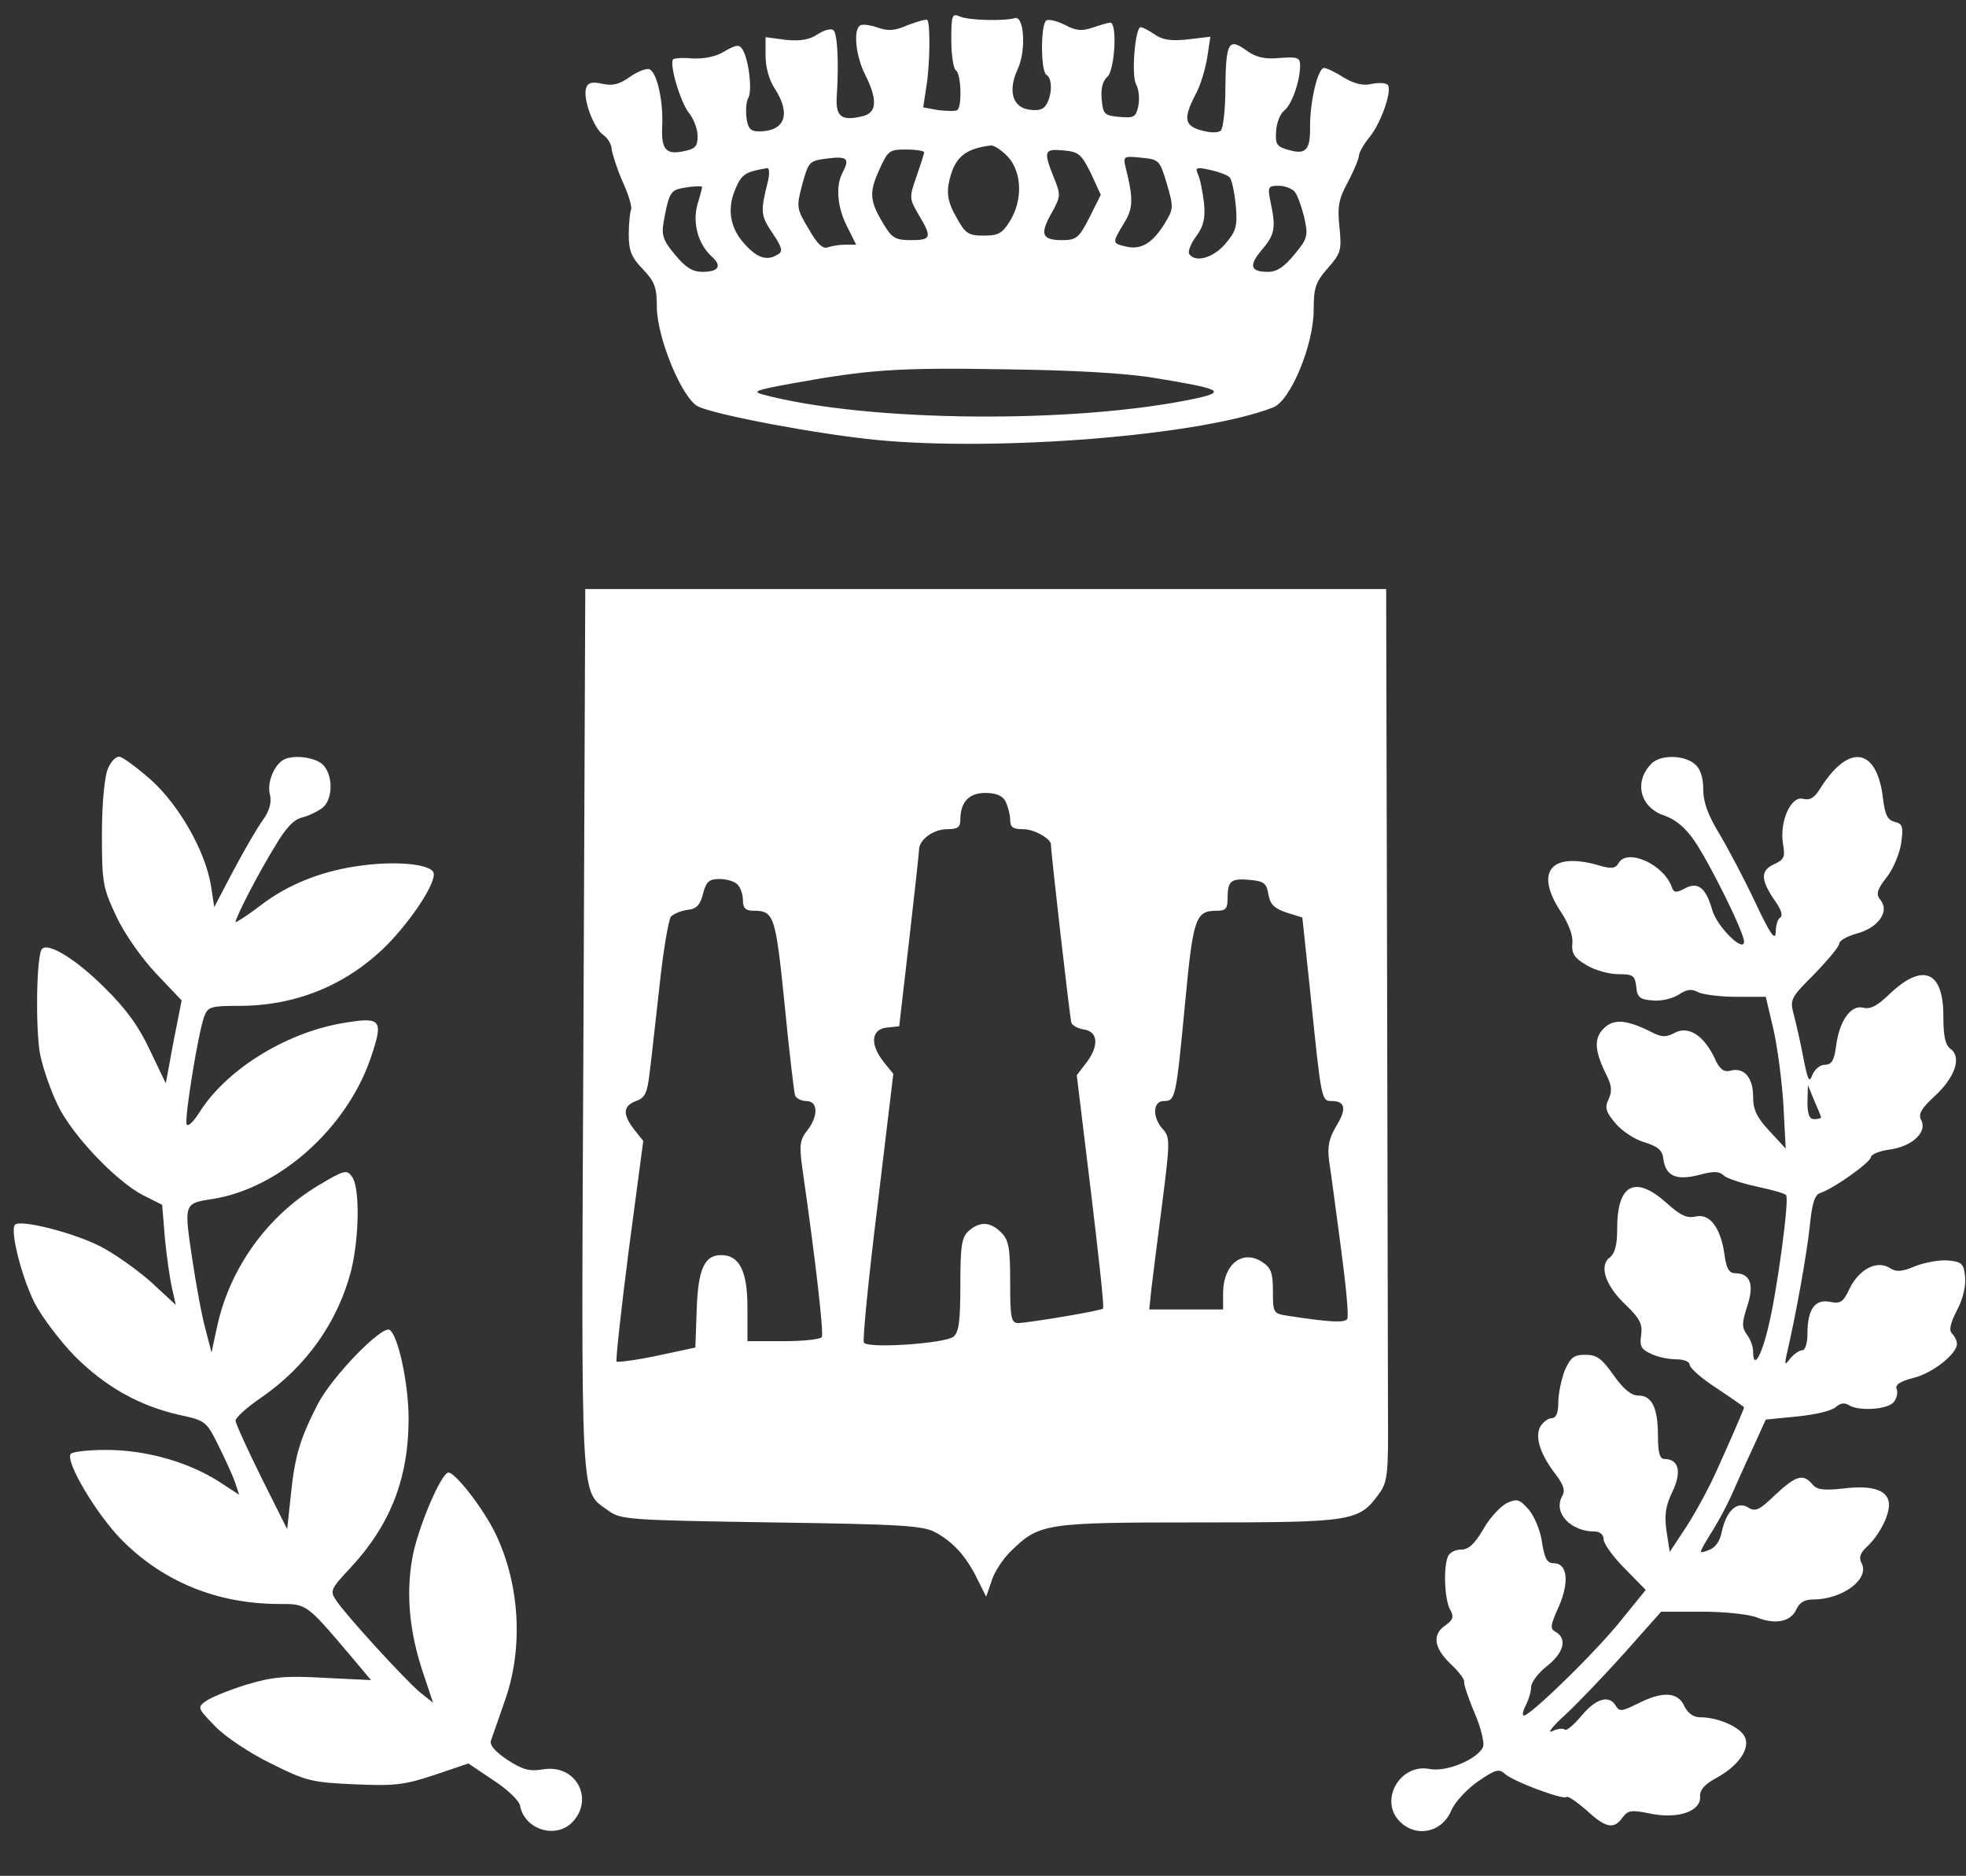 <?xml version="1.0" standalone="no"?>
<!DOCTYPE svg PUBLIC "-//W3C//DTD SVG 20010904//EN"
 "http://www.w3.org/TR/2001/REC-SVG-20010904/DTD/svg10.dtd">
<svg version="1.0" xmlns="http://www.w3.org/2000/svg"
 width="434pt" height="414pt" viewBox="0 0 434 414"
 preserveAspectRatio="xMidYMid meet">

<rect x="0" y="0" width="434" height="414" fill="#333333" stroke="none"/>

<g transform="translate(0,414) scale(0.1,-0.1)"
fill="#FFFFFF" stroke="none">
<path d="M2100 4052 c0 -34 5 -64 10 -67 12 -7 14 -82 3 -88 -5 -3 -23 -2 -42
0 l-33 6 7 46 c8 48 9 140 2 147 -2 2 -21 -3 -42 -11 -29 -13 -44 -14 -67 -6
-17 6 -34 8 -39 5 -16 -9 -10 -68 11 -109 27 -54 26 -83 -4 -91 -48 -12 -61
-2 -59 41 5 74 2 140 -7 148 -4 5 -20 1 -34 -8 -19 -13 -39 -16 -71 -13 l-45
6 0 -42 c0 -24 8 -53 20 -71 37 -57 23 -95 -35 -95 -18 0 -24 7 -27 29 -2 17
-1 37 4 45 9 16 1 85 -13 107 -7 11 -13 11 -39 -4 -19 -12 -45 -17 -70 -16
-21 2 -41 1 -44 -2 -9 -9 15 -92 34 -117 11 -13 20 -37 20 -52 0 -23 -5 -29
-32 -34 -39 -8 -49 5 -46 59 2 54 -12 115 -28 122 -7 3 -27 -5 -44 -17 -22
-16 -38 -20 -60 -15 -22 5 -32 3 -36 -9 -8 -22 16 -89 38 -104 10 -7 18 -21
18 -30 1 -9 11 -42 24 -72 14 -30 22 -58 19 -63 -2 -4 -5 -28 -5 -54 0 -37 6
-51 31 -77 26 -27 31 -40 31 -83 0 -68 56 -203 91 -220 39 -19 263 -61 394
-74 272 -26 718 10 876 72 38 15 89 138 89 215 0 49 4 61 31 92 29 33 31 39
26 90 -5 46 -2 63 19 101 13 25 24 51 24 58 0 6 10 24 23 40 25 30 50 101 41
115 -3 5 -19 6 -35 3 -20 -5 -39 0 -63 14 -18 12 -38 21 -43 21 -14 0 -31 -74
-31 -128 1 -53 -9 -64 -47 -53 -26 7 -30 12 -28 41 1 19 9 39 18 46 16 12 35
64 35 99 0 18 -5 20 -45 17 -33 -3 -52 1 -74 17 -39 28 -45 18 -46 -86 0 -45
-5 -87 -10 -91 -6 -6 -24 -5 -42 0 -39 10 -41 27 -14 79 11 20 22 57 26 82 l7
46 -50 -6 c-37 -4 -56 -1 -73 11 -13 9 -27 16 -31 16 -12 0 -21 -106 -10 -126
6 -11 8 -32 5 -47 -5 -25 -9 -28 -42 -25 -33 3 -36 6 -39 39 -2 23 2 40 12 49
17 13 23 120 7 120 -4 0 -22 -5 -39 -11 -24 -8 -37 -7 -61 6 -18 9 -36 13 -41
10 -13 -8 -13 -112 0 -120 13 -8 13 -41 1 -64 -7 -13 -18 -16 -39 -13 -37 5
-47 42 -26 88 20 41 15 121 -6 114 -24 -7 -104 -5 -122 4 -16 7 -18 2 -18 -52z
m125 -258 c31 -34 33 -95 5 -141 -17 -28 -26 -33 -58 -33 -34 0 -41 4 -61 41
-17 29 -21 49 -17 72 11 58 34 79 94 86 7 0 24 -11 37 -25z m-185 10 c0 -4 -8
-28 -17 -54 -16 -46 -16 -48 5 -84 30 -50 28 -56 -17 -56 -34 0 -42 5 -59 33
-32 52 -34 71 -12 120 20 45 23 47 60 47 22 0 40 -3 40 -6z m368 -46 l22 -48
-25 -50 c-23 -45 -29 -50 -60 -50 -45 0 -50 13 -24 59 21 38 21 41 5 80 -23
58 -21 63 22 59 33 -3 39 -8 60 -50z m-547 3 c-17 -30 -13 -78 9 -121 l20 -40
-24 0 c-13 0 -31 -3 -39 -6 -11 -4 -24 9 -42 41 -27 45 -27 48 -14 98 14 50
15 52 54 57 45 6 51 0 36 -29z m715 -27 c15 -52 15 -55 -6 -89 -27 -43 -52
-57 -85 -49 -30 7 -30 8 -4 51 21 33 21 55 4 123 -6 25 -5 26 34 22 40 -4 41
-5 57 -58z m-880 9 c-18 -71 -17 -78 9 -117 21 -31 24 -41 13 -47 -23 -15 -44
-10 -71 19 -35 36 -43 79 -24 124 14 34 23 39 71 47 4 0 5 -11 2 -26z m1018 6
c5 -4 11 -32 14 -62 4 -46 1 -57 -23 -85 -26 -31 -67 -43 -80 -22 -3 5 4 23
16 39 16 22 20 39 17 72 -3 24 -8 52 -13 63 -7 16 -5 18 26 11 19 -4 38 -11
43 -16z m-1164 -22 c0 -1 -4 -18 -10 -37 -12 -41 1 -88 30 -115 25 -22 17 -35
-20 -35 -21 0 -37 10 -60 38 -26 31 -30 43 -25 72 10 57 15 68 33 73 20 5 52
8 52 4z m1308 -10 c6 -7 15 -32 21 -56 9 -41 8 -47 -21 -82 -23 -28 -39 -39
-59 -39 -39 0 -43 14 -13 49 28 33 31 48 19 104 -7 35 -6 37 18 37 13 0 29 -6
35 -13z m-310 -411 c146 -24 160 -30 94 -45 -266 -57 -727 -53 -957 8 -26 7
-17 10 65 25 166 30 230 35 465 31 152 -2 265 -8 333 -19z"/>
<path d="M1288 1868 c-5 -1070 -8 -1016 55 -1062 27 -20 45 -21 360 -26 284
-4 336 -7 362 -22 39 -21 68 -53 92 -102 l20 -40 12 35 c6 20 26 50 44 67 62
60 75 62 414 62 339 0 353 2 397 63 19 26 21 42 20 180 0 84 -1 527 -2 985
l-2 832 -884 0 -884 0 -4 -972z m932 503 c5 -11 10 -29 10 -40 0 -17 6 -21 29
-21 24 0 61 -21 61 -34 0 -18 42 -384 45 -393 2 -6 14 -13 27 -15 31 -4 35
-34 8 -71 l-23 -30 31 -255 c17 -141 30 -258 27 -260 -5 -5 -161 -31 -187 -32
-16 0 -18 11 -18 90 0 77 -3 93 -20 110 -24 24 -47 25 -72 3 -15 -14 -18 -32
-18 -118 0 -79 -3 -105 -15 -115 -18 -15 -190 -27 -198 -13 -3 5 10 140 30
301 l35 292 -21 26 c-31 39 -28 72 6 76 l28 3 22 190 c12 105 22 195 22 202 2
21 32 43 62 43 23 0 29 4 29 21 0 39 19 59 55 59 24 0 38 -6 45 -19z m-592
-183 c7 -7 12 -22 12 -35 0 -17 6 -23 23 -23 46 0 49 -10 69 -206 10 -104 21
-195 23 -201 2 -7 14 -13 25 -13 26 0 27 -33 2 -65 -16 -20 -18 -32 -11 -82
30 -209 48 -367 43 -374 -3 -5 -41 -9 -85 -9 l-79 0 0 75 c0 80 -18 115 -58
115 -37 0 -51 -31 -54 -120 l-3 -84 -84 -18 c-47 -10 -87 -15 -90 -13 -2 3 10
114 27 246 l32 241 -20 25 c-26 34 -25 52 4 63 20 7 25 18 30 62 4 29 13 116
22 193 8 77 20 145 25 152 6 6 22 13 37 15 20 2 28 11 34 36 7 26 13 32 36 32
16 0 33 -5 40 -12z m1172 -22 c4 -22 13 -31 40 -40 l35 -11 18 -170 c24 -234
24 -235 47 -235 30 0 33 -18 10 -55 -16 -27 -20 -44 -16 -77 4 -24 15 -110 26
-191 11 -82 18 -153 14 -158 -5 -9 -40 -7 -131 7 -32 5 -33 6 -33 54 0 41 -4
52 -24 65 -43 28 -85 -5 -86 -67 l0 -38 -81 0 -82 0 5 48 c3 26 14 111 24 189
17 134 17 143 1 161 -24 26 -22 62 2 62 26 0 27 6 47 215 18 191 23 205 71
205 19 0 23 5 23 28 0 38 7 44 50 40 30 -3 36 -7 40 -32z"/>
<path d="M238 2443 c-7 -16 -13 -76 -13 -143 0 -109 2 -119 32 -183 19 -40 56
-92 88 -126 l56 -59 -18 -91 -17 -92 -35 73 c-24 52 -53 92 -100 138 -63 63
-124 100 -138 86 -13 -12 -15 -183 -4 -235 6 -29 23 -78 38 -109 31 -66 129
-169 189 -200 l42 -21 6 -74 c4 -41 11 -90 16 -111 l8 -36 -55 51 c-31 27 -81
63 -113 79 -60 30 -174 59 -187 47 -11 -12 13 -111 43 -172 16 -31 56 -84 89
-118 68 -68 143 -110 232 -130 56 -12 59 -14 85 -67 15 -30 32 -67 37 -82 l9
-27 -46 30 c-68 43 -161 69 -247 69 -41 0 -76 -4 -79 -9 -12 -18 59 -136 114
-191 92 -92 211 -140 347 -140 60 0 59 1 155 -112 l47 -56 -103 5 c-87 5 -115
2 -172 -15 -38 -12 -78 -28 -89 -36 -20 -14 -19 -16 20 -56 22 -23 76 -59 123
-82 76 -38 89 -42 185 -46 90 -4 111 -1 177 21 l74 25 55 -37 c31 -20 57 -45
59 -56 10 -54 81 -75 117 -35 47 52 5 127 -66 115 -30 -5 -45 -1 -79 21 -28
19 -40 33 -36 43 3 9 17 48 30 86 42 117 34 259 -21 372 -27 55 -88 133 -103
133 -16 0 -69 -125 -80 -190 -14 -79 -6 -163 24 -252 l22 -66 -30 24 c-35 30
-163 170 -184 202 -14 21 -12 25 30 70 89 95 130 198 130 331 0 77 -23 184
-42 196 -17 10 -126 -102 -158 -163 -39 -76 -51 -113 -60 -202 l-8 -75 -57
114 c-31 63 -57 119 -57 126 0 6 25 29 56 50 100 69 169 166 199 280 18 72 20
185 2 208 -11 16 -17 15 -72 -18 -115 -68 -198 -184 -226 -314 l-12 -56 -13
50 c-8 28 -21 99 -30 159 -18 121 -18 120 46 130 146 23 293 154 347 307 31
91 27 96 -66 80 -125 -23 -254 -104 -312 -198 -13 -20 -25 -31 -27 -24 -5 14
26 204 39 238 8 21 15 23 76 23 127 0 238 46 326 133 58 59 111 141 104 161
-7 19 -81 26 -157 16 -87 -11 -164 -41 -227 -90 -29 -22 -53 -37 -53 -35 0 10
51 109 87 167 24 41 42 60 61 64 15 4 35 14 45 22 23 20 22 74 -1 95 -19 17
-68 22 -88 9 -20 -13 -35 -51 -28 -76 4 -17 -1 -35 -15 -55 -12 -16 -41 -66
-65 -111 l-43 -82 -7 46 c-12 76 -70 179 -134 236 -31 27 -62 50 -69 50 -8 0
-19 -12 -25 -27z"/>
<path d="M3646 2455 c-40 -40 -26 -97 28 -115 24 -8 46 -26 66 -55 35 -51 110
-203 110 -223 0 -26 -59 32 -70 69 -14 50 -32 64 -61 48 -19 -10 -24 -9 -28 2
-17 51 -99 88 -118 54 -7 -12 -16 -13 -43 -5 -107 31 -143 -14 -84 -103 17
-26 27 -52 25 -69 -2 -22 4 -32 31 -48 18 -11 50 -20 70 -20 33 0 37 -3 40
-27 2 -24 8 -29 36 -31 19 -2 44 4 58 13 18 12 29 13 43 5 11 -5 49 -10 84
-10 l65 0 17 -72 c9 -40 19 -116 22 -168 l5 -95 -36 39 c-28 30 -36 47 -36 76
0 42 -20 65 -50 57 -15 -4 -24 3 -36 30 -24 49 -58 70 -88 53 -19 -10 -29 -9
-52 3 -54 27 -82 29 -104 7 -22 -22 -20 -50 7 -104 11 -22 12 -35 4 -52 -9
-19 -6 -28 15 -53 14 -17 43 -36 64 -42 30 -9 40 -18 42 -37 5 -38 29 -48 79
-35 33 9 45 8 55 -2 7 -6 40 -17 73 -24 33 -7 62 -15 64 -19 7 -11 -20 -211
-39 -289 -16 -68 -34 -97 -34 -55 0 10 -6 27 -14 37 -11 16 -11 25 1 62 16 48
7 73 -27 73 -13 0 -19 11 -23 40 -8 60 -33 93 -64 85 -19 -4 -33 2 -64 30 -69
62 -109 42 -109 -56 0 -37 -5 -55 -16 -64 -25 -18 -10 -63 35 -105 31 -30 37
-42 34 -66 -4 -25 0 -32 22 -42 14 -7 39 -12 55 -12 17 0 30 -5 30 -12 0 -7
27 -31 60 -52 33 -22 60 -41 60 -42 0 -4 -32 -77 -61 -141 -16 -36 -46 -91
-66 -122 l-37 -56 -7 45 c-5 35 -3 55 13 88 21 44 14 72 -18 72 -10 0 -14 14
-14 51 0 61 -13 89 -43 89 -16 0 -33 14 -55 45 -26 37 -37 45 -62 45 -26 0
-33 -6 -46 -35 -7 -19 -14 -50 -14 -70 0 -24 -5 -35 -15 -35 -8 0 -19 -9 -25
-19 -12 -23 0 -61 35 -106 17 -23 21 -35 13 -48 -19 -36 19 -77 72 -77 12 0
20 -7 20 -17 0 -10 21 -39 46 -64 l47 -48 -52 -64 c-54 -69 -210 -221 -218
-213 -3 2 0 13 6 24 6 12 11 29 11 39 0 10 16 31 35 46 37 29 45 60 20 75 -14
7 -13 14 6 56 24 55 19 96 -11 96 -15 0 -20 10 -26 46 -3 25 -17 58 -29 72
-20 23 -26 25 -48 15 -14 -7 -38 -32 -52 -57 -20 -34 -33 -46 -50 -46 -13 0
-26 -7 -29 -16 -10 -25 -7 -94 5 -116 9 -16 7 -23 -10 -35 -30 -20 -26 -50 12
-86 17 -16 31 -34 29 -39 -1 -4 9 -35 23 -68 14 -32 22 -66 19 -75 -11 -27
-81 -57 -119 -49 -65 12 -111 -70 -65 -116 37 -37 94 -24 114 25 8 18 34 46
58 63 38 26 47 29 59 18 17 -17 130 -59 137 -52 3 3 22 -10 44 -29 43 -40 61
-43 80 -16 12 16 19 17 63 8 61 -12 111 6 108 39 -1 13 10 26 34 39 52 28 78
67 64 93 -11 21 -59 42 -98 42 -15 0 -27 9 -35 25 -14 31 -48 33 -103 5 -34
-17 -40 -18 -48 -5 -14 25 -44 17 -76 -22 -17 -20 -33 -34 -37 -30 -4 3 -16 2
-28 -4 -11 -5 2 12 31 38 28 26 87 88 131 137 l79 89 91 0 c50 0 105 -6 121
-13 40 -16 74 -9 86 17 7 16 18 23 38 23 65 0 126 46 106 81 -6 12 -2 22 12
35 26 24 49 67 49 93 0 31 -34 44 -99 36 -46 -5 -60 -3 -70 9 -20 24 -36 20
-82 -23 -35 -34 -44 -38 -60 -28 -24 15 -48 -7 -58 -53 -4 -21 -14 -36 -29
-41 -23 -9 -23 -9 3 34 15 23 35 60 45 82 10 22 31 70 48 106 l30 66 71 7 c39
4 77 13 84 21 9 8 19 10 28 4 22 -14 85 -10 99 6 7 8 10 21 7 29 -4 10 7 17
37 25 42 10 96 53 96 75 0 7 -5 17 -11 23 -7 7 -4 22 11 51 13 24 20 54 18 74
-3 29 -7 33 -36 36 -19 2 -52 -4 -73 -12 -31 -13 -43 -14 -58 -4 -28 17 -67
-3 -88 -46 -14 -30 -20 -34 -44 -29 -33 6 -49 -17 -49 -71 0 -20 -5 -36 -11
-36 -7 0 -18 -8 -26 -17 -13 -17 -14 -16 -9 7 21 90 45 225 51 283 5 51 11 70
23 74 31 10 111 68 112 79 0 6 19 14 42 17 50 7 83 39 69 65 -7 13 0 25 29 52
46 42 61 87 36 105 -12 9 -16 28 -16 73 0 100 -46 118 -120 47 -26 -25 -41
-33 -57 -29 -27 7 -53 -29 -60 -86 -4 -31 -10 -40 -25 -40 -10 0 -22 -10 -27
-22 -7 -19 -10 -13 -20 37 -6 33 -16 76 -21 95 -9 34 -8 37 45 90 30 31 55 61
55 67 0 7 18 17 40 23 47 13 72 49 51 74 -10 12 -8 22 14 50 15 19 29 54 32
76 5 35 3 42 -14 46 -16 4 -22 16 -26 50 -13 115 -76 125 -140 22 -12 -19 -22
-25 -37 -21 -26 7 -52 -49 -44 -99 5 -30 3 -35 -21 -46 -30 -14 -28 -36 6 -84
11 -16 15 -29 9 -33 -6 -3 -10 -18 -10 -33 -1 -20 -13 -2 -45 66 -24 51 -60
119 -79 151 -25 41 -36 70 -36 98 0 26 -6 46 -18 56 -23 21 -76 22 -96 2z
m374 -781 c0 -2 -7 -4 -15 -4 -11 0 -15 11 -15 38 l1 37 14 -34 c8 -18 15 -35
15 -37z"/>
</g>
</svg>
